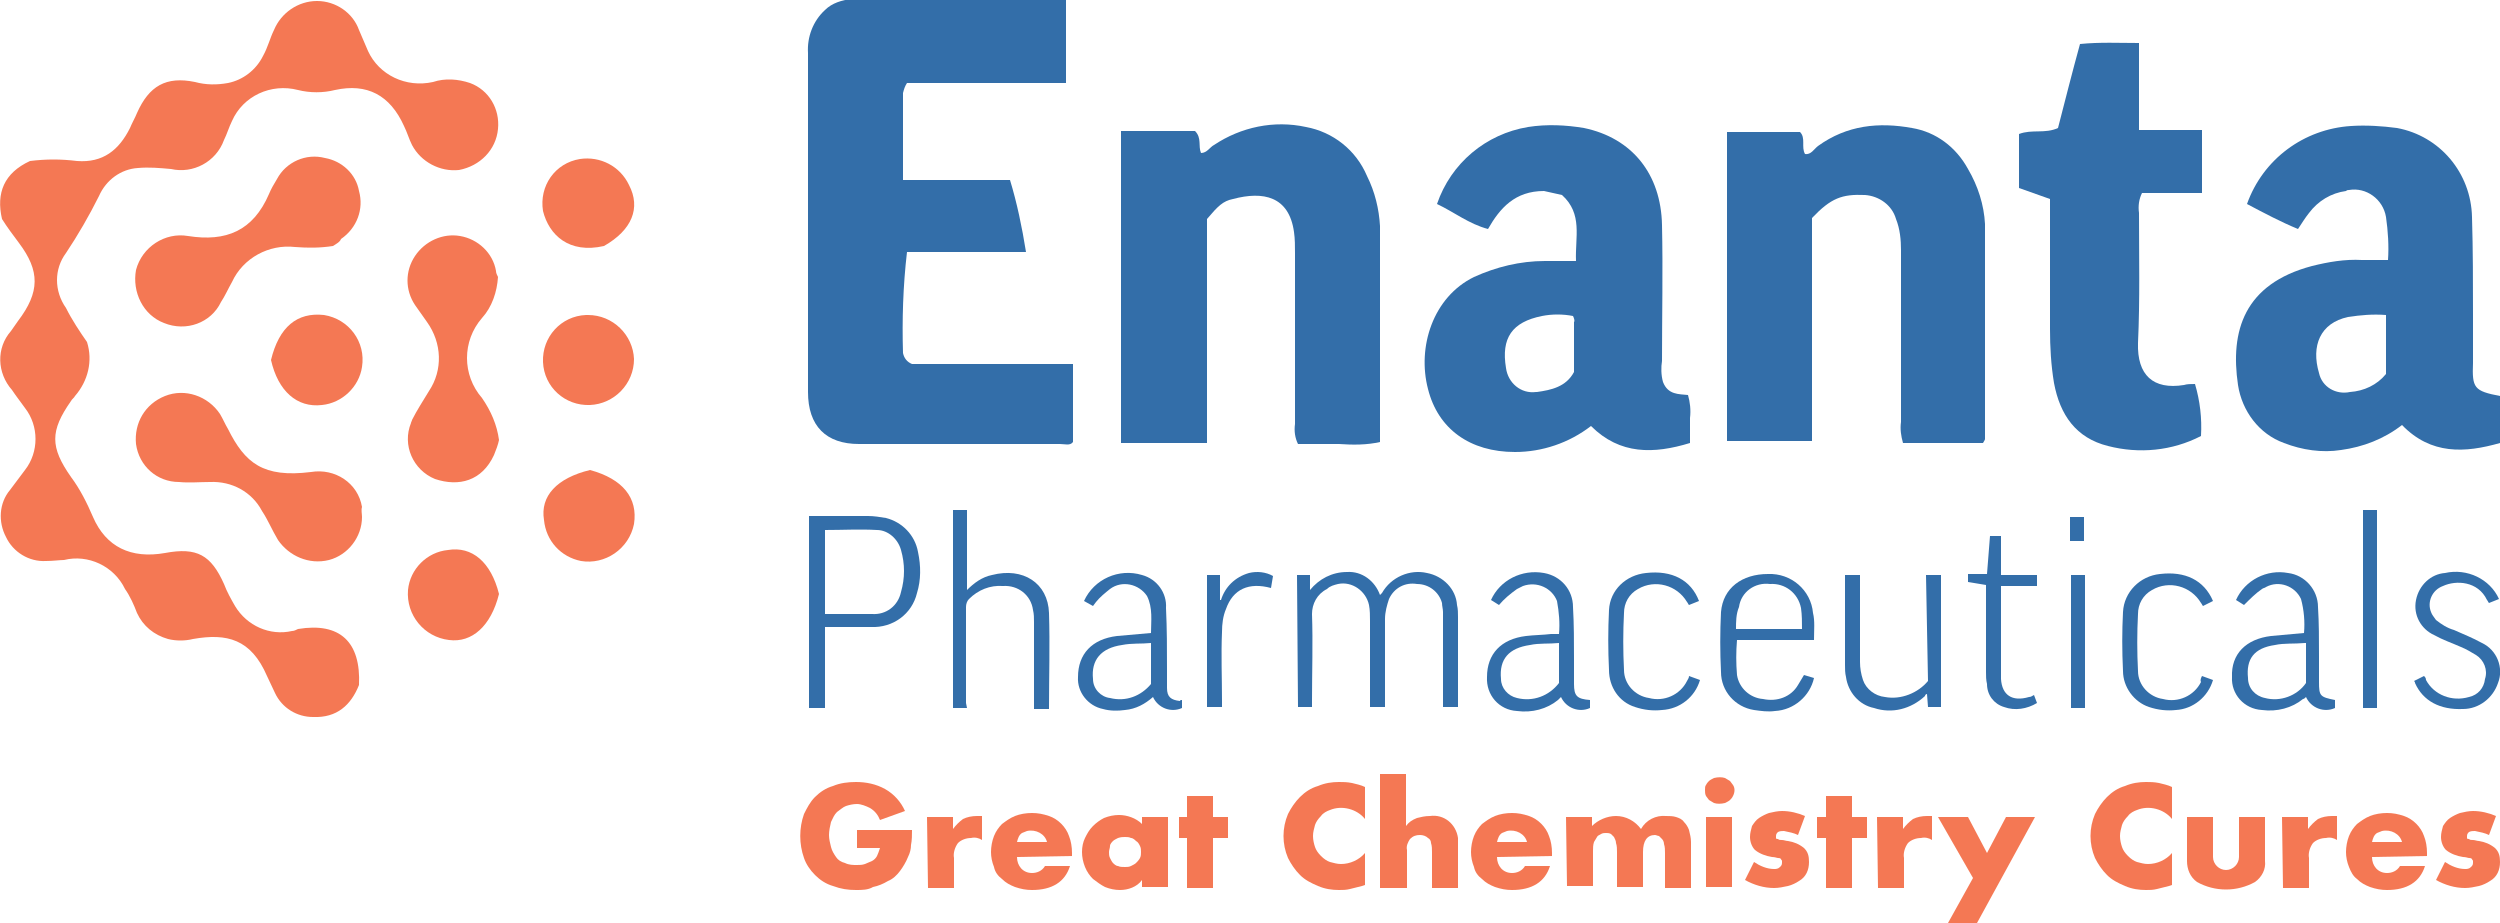 <?xml version="1.0" encoding="utf-8"?>
<!-- Generator: Adobe Illustrator 26.0.1, SVG Export Plug-In . SVG Version: 6.00 Build 0)  -->
<svg version="1.1" id="Layer_1" xmlns="http://www.w3.org/2000/svg" xmlns:xlink="http://www.w3.org/1999/xlink" x="0px" y="0px"
	 viewBox="0 0 250 92.3" style="enable-background:new 0 0 250 92.3;" xml:space="preserve">
<style type="text/css">
	.st0{fill:#336EA9;}
	.st1{fill:#F47854;}
</style>
<path class="st0" d="M106.6,0v8.3H90.7c-0.2,0.3-0.3,0.6-0.4,1c0,2.8,0,5.7,0,8.7H101c0.7,2.3,1.2,4.7,1.6,7.2H90.7
	c-0.4,3.4-0.5,6.8-0.4,10.1c0.1,0.5,0.4,0.9,0.9,1.1h16.1v7.8c-0.3,0.4-0.8,0.2-1.3,0.2c-6.7,0-13.4,0-20.1,0
	c-3.3,0-5.1-1.8-5.1-5.2c0-11.3,0-22.6,0-33.9c-0.1-1.6,0.5-3.2,1.7-4.3c0.7-0.7,1.7-1,2.7-1.1C92.2,0,99.3,0,106.6,0z"/>
<path class="st1" d="M8.7,34.2c0.6,1.9,0.1,3.9-1.2,5.4c-0.1,0.2-0.3,0.3-0.4,0.5c-2.1,3-2.1,4.6,0,7.6c0.9,1.2,1.6,2.6,2.2,4
	c1.3,3,3.8,4.2,7.2,3.6c3.2-0.6,4.6,0.2,5.9,3.1c0.3,0.8,0.7,1.5,1.1,2.2c1.2,2,3.5,3,5.7,2.5c0.2,0,0.4-0.1,0.6-0.2
	c4.2-0.7,6.3,1.3,6.1,5.6c-0.8,2-2.2,3.3-4.6,3.2c-1.6,0-3.1-0.9-3.8-2.4c-0.3-0.6-0.5-1.1-0.8-1.7c-1.6-3.7-4-4.3-7.4-3.7
	c-0.8,0.2-1.7,0.2-2.5,0c-1.4-0.4-2.5-1.3-3.1-2.6c-0.3-0.8-0.7-1.7-1.2-2.4c-1.1-2.3-3.7-3.5-6.1-2.9c-0.4,0-1.1,0.1-1.8,0.1
	c-1.7,0.1-3.3-0.9-4-2.4C-0.2,52.2-0.1,50.3,1,49c0.5-0.7,1-1.3,1.5-2c1.4-1.8,1.4-4.4,0-6.2C2,40.1,1.6,39.6,1.2,39
	c-1.5-1.7-1.6-4.2-0.1-5.9c0.2-0.3,0.5-0.7,0.7-1c2.2-2.9,2.2-5,0.1-7.8c-0.6-0.8-1.2-1.6-1.7-2.4c-0.6-2.6,0.2-4.6,2.8-5.8
	c1.6-0.2,3.1-0.2,4.7,0c2.6,0.2,4.2-1.1,5.3-3.3c0.2-0.5,0.5-1,0.7-1.5c1.2-2.7,2.9-3.7,5.8-3.1c1.1,0.3,2.2,0.3,3.3,0.1
	C24.3,8,25.6,7,26.3,5.6C26.8,4.7,27,3.8,27.4,3c0.7-1.7,2.4-2.9,4.3-2.9s3.6,1.2,4.2,2.9c0.3,0.7,0.6,1.4,0.9,2.1
	c1.1,2.4,3.8,3.7,6.5,3.1c1.2-0.4,2.5-0.3,3.7,0.1c1.9,0.7,3,2.6,2.8,4.6C49.6,15,48,16.6,45.9,17c-1.9,0.2-3.8-0.8-4.7-2.5
	c-0.3-0.6-0.5-1.3-0.8-1.9C39,9.5,36.7,8.3,33.5,9c-1.2,0.3-2.5,0.3-3.7,0c-2.7-0.7-5.5,0.6-6.6,3.1c-0.3,0.6-0.5,1.3-0.8,1.9
	c-0.8,2.2-3.1,3.4-5.3,2.9c-1.1-0.1-2.2-0.2-3.3-0.1c-1.7,0.1-3.2,1.2-3.9,2.8c-1,2-2.1,3.9-3.3,5.7c-1.2,1.6-1.2,3.8,0,5.5
	C7.2,32,8,33.2,8.7,34.2z"/>
<path class="st0" d="M172.7,13.2h7.3c0.6,0.6,0.1,1.5,0.5,2.2c0.6,0.1,0.9-0.5,1.3-0.8c2.9-2.1,6.1-2.4,9.4-1.8
	c2.4,0.4,4.4,1.9,5.6,4.1c1,1.7,1.6,3.6,1.7,5.5c0,7.2,0,14.4,0,21.5c0,0.1-0.1,0.2-0.2,0.4h-8c-0.2-0.7-0.3-1.4-0.2-2.1
	c0-5.7,0-11.4,0-17.2c0-1-0.1-2.1-0.5-3.1c-0.4-1.4-1.7-2.3-3.1-2.4c-2.3-0.1-3.4,0.3-5.3,2.3v22.3h-8.5V13.2z"/>
<path class="st0" d="M112.3,13.1h7.2c0.7,0.7,0.3,1.5,0.6,2.2c0.6,0,0.9-0.6,1.3-0.8c2.7-1.8,6-2.5,9.2-1.8c2.7,0.5,5,2.3,6.1,4.9
	c0.8,1.6,1.2,3.3,1.3,5c0,7.2,0,14.3,0,21.6c-1.3,0.3-2.7,0.3-4.1,0.2c-1.4,0-2.8,0-4.1,0c-0.3-0.6-0.4-1.3-0.3-2
	c0-5.7,0-11.4,0-17.1c0-0.7,0-1.4-0.1-2.1c-0.5-3.6-3.1-4.1-6.1-3.3c-1,0.2-1.5,0.7-2.6,2v22.4h-8.6V13.1H112.3z"/>
<path class="st0" d="M166.3,38.2c0.5,1.3,1.6,1.2,2.5,1.3c0.2,0.7,0.3,1.5,0.2,2.3c0,0.8,0,1.5,0,2.5c-3.6,1.1-7,1.2-9.9-1.7
	c-2.2,1.7-4.9,2.6-7.6,2.6c-4.5,0-7.7-2.3-8.7-6.3c-1.1-4.2,0.5-9.2,4.6-11.2c2.2-1,4.6-1.6,7.1-1.6c1,0,1.9,0,3.1,0
	c-0.1-2.4,0.7-4.7-1.4-6.6l-1.8-0.4c-2.9,0-4.4,1.7-5.6,3.8c-1.9-0.5-3.4-1.7-5.1-2.5c1.4-4.1,4.9-7,9.1-7.7
	c1.9-0.3,3.8-0.2,5.6,0.1c4.8,1,7.7,4.6,7.8,9.7c0.1,4.5,0,9.1,0,13.6C166.1,36.7,166.1,37.5,166.3,38.2z M157.3,31.6
	c-1-0.2-2.1-0.2-3.1,0c-3,0.6-4.1,2.2-3.6,5.2c0.2,1.5,1.5,2.6,3,2.4c0,0,0,0,0.1,0c1.4-0.2,2.9-0.5,3.7-2c0-1.7,0-3.3,0-5
	C157.5,32.1,157.4,31.8,157.3,31.6L157.3,31.6z"/>
<path class="st0" d="M250,39.6v4.7c-3.5,1-6.9,1.2-9.8-1.8c-1.8,1.4-3.9,2.2-6.1,2.5c-1.9,0.3-3.9,0-5.7-0.7
	c-2.5-0.9-4.2-3.2-4.6-5.8c-0.8-5.4,0.6-10.1,7.4-11.9c1.6-0.4,3.3-0.7,5-0.6c0.8,0,1.6,0,2.6,0c0.1-1.4,0-2.9-0.2-4.3
	c-0.3-1.8-2-3-3.7-2.7c-0.1,0-0.2,0-0.3,0.1c-1.5,0.2-2.8,1-3.7,2.2c-0.4,0.5-0.7,1-1.1,1.6c-1.7-0.7-3.4-1.6-5.1-2.5
	c1.6-4.5,5.7-7.5,10.4-7.8c1.5-0.1,3.1,0,4.6,0.2c4.3,0.8,7.4,4.5,7.5,8.9c0.1,3.3,0.1,6.6,0.1,9.8c0,1.6,0,3.2,0,4.8
	C247.2,38.8,247.4,39.1,250,39.6z M238.6,31.5c-1.3-0.1-2.5,0-3.8,0.2c-2.8,0.6-3.7,2.9-2.9,5.6c0.3,1.4,1.7,2.2,3.1,1.9
	c1.4-0.1,2.7-0.7,3.6-1.8L238.6,31.5z"/>
<path class="st0" d="M201.9,18.8v-5.4c1.3-0.5,2.6,0,3.9-0.6c0.7-2.7,1.4-5.5,2.2-8.4c2-0.2,3.9-0.1,5.9-0.1V13h6.3v6.3h-6
	c-0.3,0.6-0.4,1.3-0.3,2c0,4.3,0.1,8.7-0.1,13c-0.1,3.2,1.5,4.7,4.6,4.2c0.3-0.1,0.7-0.1,1.1-0.1c0.5,1.7,0.7,3.4,0.6,5.2
	c-2.9,1.5-6.2,1.8-9.3,1c-3.2-0.8-4.8-3.1-5.4-6.3c-0.3-1.8-0.4-3.6-0.4-5.4c0-4.3,0-8.6,0-13L201.9,18.8z"/>
<path class="st1" d="M33.3,24.6c-1.3,0.2-2.5,0.2-3.8,0.1c-2.6-0.3-5.2,1.1-6.3,3.5c-0.4,0.7-0.7,1.4-1.1,2c-1,2.1-3.5,3-5.7,2.1
	c-2.1-0.8-3.2-3.1-2.8-5.3c0.6-2.3,2.9-3.8,5.2-3.4c3.8,0.6,6.5-0.5,8.1-4.2c0.2-0.5,0.5-1,0.8-1.5c0.9-1.7,2.9-2.6,4.8-2.1
	c1.7,0.3,3.1,1.6,3.4,3.3c0.5,1.8-0.2,3.7-1.8,4.8C34,24.2,33.6,24.4,33.3,24.6z"/>
<path class="st1" d="M49.9,44c-0.1,0.5-0.3,1-0.5,1.5c-1.2,2.6-3.5,3.2-5.9,2.4c-2.2-0.9-3.3-3.4-2.4-5.6c0-0.1,0.1-0.2,0.1-0.3
	c0.5-1,1.1-1.9,1.7-2.9c1.4-2.1,1.3-4.8-0.2-6.9c-0.4-0.6-0.8-1.1-1.2-1.7c-1-1.5-1-3.4,0-4.9s2.8-2.3,4.5-2
	c1.8,0.3,3.3,1.7,3.6,3.5c0,0.2,0.1,0.4,0.2,0.6c-0.1,1.5-0.6,3-1.6,4.1c-2,2.3-2,5.7,0,8C49.1,41.1,49.7,42.5,49.9,44z"/>
<path class="st1" d="M36.2,51.7c0,2-1.4,3.8-3.3,4.3c-2,0.5-4-0.4-5.1-2c-0.6-1-1-2-1.6-2.9c-1-1.9-3-3-5.2-2.9c-1,0-2.1,0.1-3.1,0
	c-2.2,0-4-1.6-4.3-3.8c-0.2-2.1,0.9-4,2.9-4.8s4.3,0,5.5,1.8c0.3,0.5,0.5,1,0.8,1.5c1.7,3.4,3.5,4.9,8.3,4.3
	c2.4-0.4,4.7,1.1,5.1,3.5C36.1,51,36.2,51.4,36.2,51.7z"/>
<path class="st1" d="M59,47c3.3,0.9,4.8,2.8,4.4,5.4c-0.5,2.5-2.9,4.1-5.3,3.7c-2-0.4-3.5-2-3.7-4.1C54,49.6,55.7,47.8,59,47z"/>
<path class="st1" d="M59,40.5c-2.5,0.1-4.6-1.8-4.7-4.3c-0.1-2.5,1.8-4.6,4.3-4.7c0.1,0,0.1,0,0.2,0c2.5,0,4.5,2,4.6,4.4
	C63.4,38.4,61.4,40.4,59,40.5z"/>
<path class="st1" d="M49.9,59.4c-0.8,3.2-2.7,4.9-5,4.6c-2.5-0.3-4.3-2.5-4.1-5c0.2-2.1,1.9-3.8,4-4C47.2,54.6,49.1,56.2,49.9,59.4z
	"/>
<path class="st1" d="M27.1,36c0.8-3.3,2.6-4.8,5.3-4.5c2.5,0.4,4.2,2.7,3.8,5.2c-0.3,2-2,3.6-4,3.8C29.7,40.8,27.8,39.1,27.1,36z"/>
<path class="st1" d="M60.4,24.6c-3.5,0.8-5.5-1.1-6.1-3.5c-0.4-2.5,1.2-4.8,3.7-5.2c2-0.3,4,0.7,4.9,2.6
	C64.1,20.8,63.2,23,60.4,24.6z"/>
<path class="st1" d="M85.7,83h5.5c0,0.5,0,1-0.1,1.5c0,0.4-0.1,0.8-0.3,1.2c-0.2,0.5-0.5,1-0.8,1.4s-0.7,0.8-1.2,1
	c-0.5,0.3-1,0.5-1.5,0.6C86.8,89,86.2,89,85.6,89c-0.8,0-1.5-0.1-2.3-0.4c-0.7-0.2-1.3-0.6-1.8-1.1s-0.9-1.1-1.1-1.7
	c-0.5-1.4-0.5-3,0-4.4c0.3-0.6,0.6-1.2,1.1-1.7s1.1-0.9,1.8-1.1c0.7-0.3,1.5-0.4,2.3-0.4c1,0,2,0.2,2.9,0.7s1.6,1.3,2,2.2L88,82
	c-0.2-0.5-0.5-0.9-1-1.2c-0.4-0.2-0.9-0.4-1.3-0.4s-0.8,0.1-1.1,0.2c-0.3,0.1-0.6,0.4-0.9,0.6c-0.3,0.3-0.4,0.6-0.6,1
	c-0.1,0.4-0.2,0.9-0.2,1.3s0.1,0.8,0.2,1.2c0.1,0.4,0.3,0.7,0.5,1s0.5,0.5,0.9,0.6c0.4,0.2,0.8,0.2,1.2,0.2c0.3,0,0.5,0,0.8-0.1
	c0.2-0.1,0.5-0.2,0.7-0.3c0.2-0.1,0.4-0.3,0.5-0.5s0.2-0.5,0.3-0.8h-2.3V83z"/>
<path class="st1" d="M92.7,81.7h2.6v1.2c0.3-0.4,0.6-0.7,1-1c0.4-0.2,0.9-0.3,1.4-0.3h0.2c0.1,0,0.2,0,0.3,0V84
	c-0.3-0.2-0.7-0.3-1.1-0.2c-0.5,0-1,0.2-1.3,0.5c-0.3,0.4-0.5,1-0.4,1.5v3h-2.6L92.7,81.7L92.7,81.7z"/>
<path class="st1" d="M101.7,85.7c0,0.9,0.6,1.6,1.5,1.6c0.5,0,1-0.2,1.3-0.7h2.5c-0.5,1.6-1.8,2.4-3.8,2.4c-0.6,0-1.1-0.1-1.7-0.3
	c-0.5-0.2-0.9-0.4-1.3-0.8c-0.4-0.3-0.7-0.7-0.8-1.2c-0.2-0.5-0.3-1-0.3-1.5s0.1-1.1,0.3-1.6c0.2-0.5,0.5-0.9,0.8-1.2
	c0.4-0.3,0.8-0.6,1.3-0.8c0.5-0.2,1.1-0.3,1.7-0.3s1.1,0.1,1.7,0.3c0.9,0.3,1.7,1.1,2,2c0.2,0.5,0.3,1.1,0.3,1.7v0.3L101.7,85.7
	L101.7,85.7z M104.7,84.2c-0.2-0.8-1.1-1.3-2-1.1c-0.2,0.1-0.3,0.1-0.5,0.2c-0.3,0.2-0.4,0.5-0.5,0.9H104.7z"/>
<path class="st1" d="M114.2,81.7h2.6v7h-2.6V88c-0.5,0.7-1.4,1-2.2,1c-0.5,0-1-0.1-1.5-0.3c-0.4-0.2-0.8-0.5-1.2-0.8
	c-0.3-0.3-0.6-0.7-0.8-1.2c-0.2-0.5-0.3-1-0.3-1.5s0.1-1,0.3-1.4c0.2-0.4,0.4-0.8,0.8-1.2c0.3-0.3,0.7-0.6,1.1-0.8
	c0.5-0.2,1-0.3,1.5-0.3c0.8,0,1.7,0.3,2.3,0.9L114.2,81.7z M110.9,85.2c0,0.2,0,0.4,0.1,0.6s0.2,0.4,0.3,0.5
	c0.1,0.1,0.3,0.3,0.5,0.3c0.2,0.1,0.4,0.1,0.7,0.1c0.2,0,0.4,0,0.6-0.1s0.4-0.2,0.5-0.3c0.1-0.1,0.3-0.3,0.4-0.5s0.1-0.4,0.1-0.6
	s0-0.4-0.1-0.6s-0.2-0.4-0.4-0.5c-0.1-0.1-0.3-0.3-0.5-0.3c-0.2-0.1-0.4-0.1-0.6-0.1s-0.4,0-0.7,0.1c-0.2,0.1-0.4,0.2-0.5,0.3
	c-0.1,0.1-0.3,0.3-0.3,0.5C111,84.8,110.9,85,110.9,85.2L110.9,85.2z"/>
<path class="st1" d="M121.3,83.8v5h-2.6v-5h-0.8v-2.1h0.8v-2.1h2.6v2.1h1.5v2.1H121.3z"/>
<path class="st1" d="M136.5,81.9c-0.8-1-2.3-1.4-3.5-0.9c-0.3,0.1-0.7,0.3-0.9,0.6c-0.3,0.3-0.5,0.6-0.6,0.9
	c-0.1,0.4-0.2,0.7-0.2,1.1s0.1,0.8,0.2,1.1c0.1,0.3,0.3,0.6,0.6,0.9s0.6,0.5,0.9,0.6c0.4,0.1,0.7,0.2,1.1,0.2c0.9,0,1.8-0.4,2.4-1.1
	v3.2l-0.3,0.1c-0.4,0.1-0.8,0.2-1.2,0.3c-0.4,0.1-0.7,0.1-1.1,0.1c-0.7,0-1.4-0.1-2.1-0.4c-0.7-0.3-1.3-0.6-1.8-1.1
	s-0.9-1.1-1.2-1.7c-0.6-1.4-0.6-3,0-4.4c0.3-0.6,0.7-1.2,1.2-1.7s1.1-0.9,1.8-1.1c0.7-0.3,1.4-0.4,2.1-0.4c0.4,0,0.8,0,1.3,0.1
	c0.4,0.1,0.9,0.2,1.3,0.4V81.9z"/>
<path class="st1" d="M138,77.4h2.6v5.2c0.3-0.4,0.6-0.6,1.1-0.8c0.4-0.1,0.8-0.2,1.3-0.2c1.4-0.2,2.6,0.8,2.8,2.2c0,0.2,0,0.4,0,0.5
	v4.5h-2.6v-3.6c0-0.3,0-0.6-0.1-0.9c0-0.2-0.1-0.4-0.3-0.5c-0.2-0.2-0.5-0.3-0.8-0.3c-0.4,0-0.7,0.1-1,0.4c-0.2,0.3-0.4,0.7-0.3,1.1
	v3.8H138V77.4z"/>
<path class="st1" d="M149.7,85.7c0,0.9,0.6,1.6,1.5,1.6c0.5,0,1-0.2,1.3-0.7h2.5c-0.5,1.6-1.8,2.4-3.8,2.4c-0.6,0-1.1-0.1-1.7-0.3
	c-0.5-0.2-0.9-0.4-1.3-0.8c-0.4-0.3-0.7-0.7-0.8-1.2c-0.2-0.5-0.3-1-0.3-1.5s0.1-1.1,0.3-1.6s0.5-0.9,0.8-1.2
	c0.4-0.3,0.8-0.6,1.3-0.8c0.5-0.2,1.1-0.3,1.7-0.3c0.6,0,1.1,0.1,1.7,0.3c0.9,0.3,1.7,1.1,2,2c0.2,0.5,0.3,1.1,0.3,1.7v0.3
	L149.7,85.7L149.7,85.7z M152.7,84.2c-0.2-0.8-1.1-1.3-2-1.1c-0.2,0.1-0.3,0.1-0.5,0.2c-0.3,0.2-0.4,0.5-0.5,0.9H152.7z"/>
<path class="st1" d="M156.6,81.7h2.6v0.9c0.6-0.6,1.5-1,2.4-1c1,0,1.9,0.5,2.5,1.3c0.5-0.9,1.5-1.4,2.5-1.3c0.3,0,0.7,0,1,0.1
	s0.6,0.2,0.8,0.5c0.2,0.2,0.4,0.5,0.5,0.8c0.1,0.4,0.2,0.8,0.2,1.2v4.6h-2.6v-3.5c0-0.3,0-0.6-0.1-0.9c0-0.2-0.1-0.4-0.2-0.5
	c-0.1-0.1-0.2-0.2-0.3-0.3c-0.1,0-0.3-0.1-0.4-0.1c-0.8,0-1.2,0.6-1.2,1.7v3.5h-2.6v-3.5c0-0.3,0-0.6-0.1-0.9c0-0.2-0.1-0.4-0.2-0.6
	c-0.1-0.1-0.2-0.2-0.3-0.3c-0.2-0.1-0.3-0.1-0.5-0.1s-0.3,0-0.5,0.1c-0.1,0.1-0.3,0.1-0.4,0.3c-0.1,0.2-0.2,0.3-0.3,0.5
	c-0.1,0.3-0.1,0.6-0.1,0.9v3.5h-2.6L156.6,81.7z"/>
<path class="st1" d="M170.5,79c0-0.2,0-0.4,0.1-0.5c0.1-0.2,0.2-0.3,0.3-0.4s0.3-0.2,0.5-0.3c0.4-0.1,0.8-0.1,1.1,0
	c0.2,0.1,0.3,0.2,0.5,0.3c0.1,0.1,0.2,0.3,0.3,0.4c0.2,0.3,0.2,0.7,0,1.1c-0.1,0.2-0.2,0.3-0.3,0.4s-0.3,0.2-0.5,0.3
	c-0.4,0.1-0.8,0.1-1.1,0c-0.2-0.1-0.3-0.2-0.5-0.3c-0.1-0.1-0.2-0.3-0.3-0.4C170.5,79.4,170.5,79.2,170.5,79z M173.2,81.7v7h-2.6v-7
	H173.2z"/>
<path class="st1" d="M179.8,83.5c-0.4-0.2-0.9-0.3-1.4-0.4c-0.2,0-0.4,0-0.6,0.1c-0.1,0.1-0.2,0.2-0.2,0.4c0,0.1,0,0.1,0,0.2
	s0.1,0.1,0.2,0.1c0.1,0.1,0.2,0.1,0.4,0.1s0.4,0.1,0.6,0.1c0.6,0.1,1.1,0.3,1.6,0.7c0.4,0.4,0.5,0.8,0.5,1.4c0,0.8-0.3,1.5-1,1.9
	c-0.3,0.2-0.7,0.4-1.1,0.5c-0.5,0.1-0.9,0.2-1.4,0.2c-1,0-2-0.3-2.9-0.8l0.9-1.8c0.6,0.4,1.3,0.7,2,0.7c0.2,0,0.4,0,0.6-0.2
	c0.1-0.1,0.2-0.2,0.2-0.4c0-0.1,0-0.2,0-0.2c0-0.1-0.1-0.1-0.1-0.2c-0.1-0.1-0.2-0.1-0.3-0.1s-0.3-0.1-0.6-0.1
	c-0.6-0.1-1.2-0.3-1.7-0.7c-0.3-0.3-0.5-0.8-0.5-1.3c0-0.4,0.1-0.7,0.2-1.1c0.2-0.3,0.4-0.6,0.7-0.8c0.3-0.2,0.7-0.4,1-0.5
	c0.4-0.1,0.9-0.2,1.3-0.2c0.8,0,1.6,0.2,2.3,0.5L179.8,83.5z"/>
<path class="st1" d="M185.2,83.8v5h-2.6v-5h-0.9v-2.1h0.9v-2.1h2.6v2.1h1.5v2.1H185.2z"/>
<path class="st1" d="M187.7,81.7h2.6v1.2c0.3-0.4,0.6-0.7,1-1c0.4-0.2,0.9-0.3,1.4-0.3h0.2c0.1,0,0.2,0,0.3,0V84
	c-0.3-0.2-0.7-0.3-1.1-0.2c-0.5,0-1,0.2-1.3,0.5c-0.3,0.4-0.5,1-0.4,1.5v3h-2.6L187.7,81.7z"/>
<path class="st1" d="M197.3,87.8l-3.5-6.1h3l1.9,3.6l1.9-3.6h2.9l-5.8,10.6h-2.9L197.3,87.8z"/>
<path class="st1" d="M217.2,81.9c-0.8-1-2.3-1.4-3.5-0.9c-0.3,0.1-0.7,0.3-0.9,0.6c-0.3,0.3-0.5,0.6-0.6,0.9
	c-0.1,0.4-0.2,0.7-0.2,1.1s0.1,0.8,0.2,1.1c0.1,0.3,0.3,0.6,0.6,0.9s0.6,0.5,0.9,0.6c0.4,0.1,0.7,0.2,1.1,0.2c0.9,0,1.8-0.4,2.4-1.1
	v3.2l-0.3,0.1c-0.4,0.1-0.8,0.2-1.2,0.3c-0.4,0.1-0.7,0.1-1.1,0.1c-0.7,0-1.4-0.1-2.1-0.4c-0.7-0.3-1.3-0.6-1.8-1.1
	s-0.9-1.1-1.2-1.7c-0.6-1.4-0.6-3,0-4.4c0.3-0.6,0.7-1.2,1.2-1.7s1.1-0.9,1.8-1.1c0.7-0.3,1.4-0.4,2.1-0.4c0.4,0,0.8,0,1.3,0.1
	c0.4,0.1,0.9,0.2,1.3,0.4V81.9z"/>
<path class="st1" d="M221.3,81.7v4c0,0.7,0.6,1.3,1.3,1.3s1.3-0.6,1.3-1.3l0,0v-4h2.6v4.4c0.1,0.8-0.3,1.6-1,2.1c-1.8,1-4,1-5.8,0
	c-0.7-0.5-1-1.3-1-2.1v-4.4H221.3z"/>
<path class="st1" d="M228.2,81.7h2.6v1.2c0.3-0.4,0.6-0.7,1-1c0.4-0.2,0.9-0.3,1.4-0.3h0.2c0.1,0,0.2,0,0.3,0V84
	c-0.3-0.2-0.7-0.3-1.1-0.2c-0.5,0-1,0.2-1.3,0.5c-0.3,0.4-0.5,1-0.4,1.5v3h-2.6L228.2,81.7L228.2,81.7z"/>
<path class="st1" d="M237.2,85.7c0,0.9,0.6,1.6,1.5,1.6c0.5,0,1-0.2,1.3-0.7h2.5c-0.5,1.6-1.8,2.4-3.8,2.4c-0.6,0-1.1-0.1-1.7-0.3
	c-0.5-0.2-0.9-0.4-1.3-0.8c-0.4-0.3-0.6-0.7-0.8-1.2s-0.3-1-0.3-1.5s0.1-1.1,0.3-1.6s0.5-0.9,0.8-1.2c0.4-0.3,0.8-0.6,1.3-0.8
	c0.5-0.2,1.1-0.3,1.7-0.3c0.6,0,1.1,0.1,1.7,0.3c0.9,0.3,1.7,1.1,2,2c0.2,0.5,0.3,1.1,0.3,1.7v0.3L237.2,85.7L237.2,85.7z
	 M240.2,84.2c-0.2-0.8-1.1-1.3-2-1.1c-0.2,0.1-0.3,0.1-0.5,0.2c-0.3,0.2-0.4,0.5-0.5,0.9H240.2z"/>
<path class="st1" d="M248.9,83.5c-0.4-0.2-0.9-0.3-1.4-0.4c-0.2,0-0.4,0-0.6,0.1c-0.1,0.1-0.2,0.2-0.2,0.4c0,0.1,0,0.1,0,0.2
	s0.1,0.1,0.2,0.1c0.1,0.1,0.2,0.1,0.4,0.1s0.4,0.1,0.6,0.1c0.6,0.1,1.1,0.3,1.6,0.7c0.4,0.4,0.5,0.8,0.5,1.4c0,0.8-0.3,1.5-1,1.9
	c-0.3,0.2-0.7,0.4-1.1,0.5c-0.5,0.1-0.9,0.2-1.4,0.2c-1,0-2-0.3-2.9-0.8l0.9-1.8c0.6,0.4,1.3,0.7,2,0.7c0.2,0,0.4,0,0.6-0.2
	c0.1-0.1,0.2-0.2,0.2-0.4c0-0.1,0-0.2,0-0.2c0-0.1-0.1-0.1-0.1-0.2c-0.1-0.1-0.2-0.1-0.3-0.1s-0.3-0.1-0.6-0.1
	c-0.6-0.1-1.2-0.3-1.7-0.7c-0.3-0.3-0.5-0.8-0.5-1.3c0-0.4,0.1-0.7,0.2-1.1c0.2-0.3,0.4-0.6,0.7-0.8c0.3-0.2,0.7-0.4,1-0.5
	c0.4-0.1,0.9-0.2,1.3-0.2c0.8,0,1.6,0.2,2.3,0.5L248.9,83.5z"/>
<path class="st0" d="M129.7,57.5h1.3V59c0.9-1.1,2.2-1.8,3.7-1.8c1.5-0.1,2.8,0.9,3.3,2.3c0.1-0.1,0.1-0.1,0.2-0.2
	c0.9-1.6,2.8-2.4,4.5-2c1.6,0.3,2.9,1.6,3,3.2c0.1,0.4,0.1,0.8,0.1,1.2c0,2.9,0,5.8,0,8.6c0,0.1,0,0.2,0,0.4h-1.5c0-0.2,0-0.4,0-0.6
	c0-3,0-5.9,0-8.9c0-0.3-0.1-0.6-0.1-0.9c-0.3-1.1-1.3-1.9-2.5-1.9c-1.2-0.2-2.3,0.4-2.8,1.5c-0.2,0.6-0.4,1.3-0.4,2
	c0,2.7,0,5.4,0,8.2v0.6H137v-0.5c0-2.7,0-5.4,0-8.1c0-0.5,0-1.1-0.1-1.6c-0.3-1.4-1.7-2.4-3.1-2.1c-0.4,0.1-0.8,0.2-1.1,0.5
	c-1,0.5-1.5,1.5-1.5,2.5c0.1,2.9,0,5.8,0,8.7v0.6h-1.4L129.7,57.5z"/>
<path class="st0" d="M82.5,62.7v8.1h-1.6V51.6c0.1,0,0.3,0,0.4,0c1.8,0,3.7,0,5.5,0c0.6,0,1.2,0.1,1.8,0.2c1.6,0.4,2.9,1.7,3.2,3.4
	c0.3,1.4,0.3,2.8-0.1,4.1c-0.5,2.1-2.4,3.5-4.6,3.4C85.6,62.7,84.1,62.7,82.5,62.7z M82.5,61.4c1.6,0,3.1,0,4.7,0
	c1.4,0.1,2.6-0.8,2.9-2.2c0.4-1.4,0.4-2.8,0-4.2c-0.3-1.1-1.3-2-2.4-2c-1.7-0.1-3.4,0-5.2,0V61.4z"/>
<path class="st0" d="M96.7,70.8h-1.4V51h1.4v8c0.7-0.7,1.5-1.3,2.5-1.5c3.1-0.8,5.6,0.8,5.7,3.8c0.1,3.2,0,6.3,0,9.6h-1.5v-0.5
	c0-2.7,0-5.4,0-8.2c0-0.4,0-0.8-0.1-1.2c-0.2-1.5-1.5-2.5-3-2.4c-1.3-0.1-2.5,0.4-3.4,1.3c-0.2,0.2-0.3,0.5-0.3,0.8
	c0,3.2,0,6.4,0,9.6L96.7,70.8z"/>
<path class="st0" d="M118.2,70v0.8c-1.1,0.5-2.4,0-2.9-1.1l0,0c-0.8,0.7-1.7,1.2-2.8,1.3c-0.7,0.1-1.5,0.1-2.2-0.1
	c-1.5-0.3-2.6-1.7-2.5-3.2c0-2.3,1.4-3.8,3.9-4.1c1.1-0.1,2.2-0.2,3.4-0.3c0-1.2,0.2-2.5-0.4-3.7c-0.8-1.2-2.5-1.6-3.7-0.7l0,0
	c-0.5,0.4-1,0.8-1.4,1.3c-0.1,0.1-0.2,0.3-0.3,0.4l-0.9-0.5c1-2.2,3.5-3.3,5.8-2.6c1.5,0.4,2.5,1.8,2.4,3.3c0.1,2.1,0.1,4.1,0.1,6.2
	c0,0.6,0,1.2,0,1.8c0,0.9,0.4,1.2,1.3,1.3C118,70,118.1,70,118.2,70z M115.1,68.4v-4.1c-1,0.1-1.9,0-2.9,0.2
	c-2.1,0.3-3.1,1.5-2.9,3.4c0,1,0.8,1.8,1.7,1.9C112.6,70.2,114.1,69.6,115.1,68.4L115.1,68.4z"/>
<path class="st0" d="M159,70v0.8c-1.1,0.5-2.4,0-2.9-1.1l0,0c-0.1,0.1-0.2,0.2-0.3,0.3c-1.1,0.9-2.6,1.3-4.1,1.1
	c-1.8-0.1-3.1-1.6-3-3.4c0-2.3,1.4-3.8,3.9-4.1c0.8-0.1,1.7-0.1,2.5-0.2c0.2,0,0.5,0,0.8,0c0.1-1.1,0-2.2-0.2-3.3
	c-0.5-1.3-2-2-3.4-1.5c-0.2,0.1-0.4,0.2-0.6,0.3c-0.7,0.5-1.3,1-1.8,1.6l-0.8-0.5c0.9-2,3.1-3.1,5.3-2.7c1.7,0.3,2.9,1.7,2.9,3.4
	c0.1,1.7,0.1,3.5,0.1,5.2c0,0.8,0,1.6,0,2.5C157.4,69.6,157.7,69.9,159,70z M155.9,64.3c-1,0.1-2,0-2.9,0.2
	c-2.1,0.3-3.1,1.4-2.9,3.4c0,0.9,0.7,1.7,1.6,1.9c1.6,0.4,3.2-0.2,4.2-1.5L155.9,64.3z"/>
<path class="st0" d="M224.4,60.5l-0.8-0.5c0.9-2,3.1-3.1,5.2-2.7c1.7,0.2,3,1.7,3,3.4c0.1,1.6,0.1,3.2,0.1,4.9c0,0.9,0,1.8,0,2.6
	c0,1.4,0.1,1.5,1.6,1.8v0.8c-1.1,0.5-2.4,0-2.9-1.1l0,0c-0.1,0.1-0.2,0.2-0.3,0.2c-1.1,0.9-2.6,1.3-4.1,1.1c-1.8-0.1-3.1-1.6-3-3.3
	c-0.1-2.3,1.4-3.8,3.9-4.1c1.1-0.1,2.2-0.2,3.3-0.3c0.1-1.1,0-2.3-0.3-3.4c-0.6-1.3-2.2-1.9-3.5-1.2c-0.1,0.1-0.3,0.1-0.4,0.2
	C225.6,59.3,225,59.9,224.4,60.5z M230.5,64.3c-1.1,0.1-2.1,0-3,0.2c-2.1,0.3-2.9,1.4-2.7,3.3c0,1,0.7,1.8,1.7,2
	c1.5,0.4,3.2-0.2,4.1-1.5v-4H230.5z"/>
<path class="st0" d="M181.4,64h-7.7c-0.1,1.2-0.1,2.3,0,3.5c0.2,1.3,1.3,2.3,2.6,2.4c1.4,0.3,2.8-0.2,3.5-1.4c0.2-0.3,0.4-0.7,0.6-1
	l1,0.3c-0.4,1.8-2,3.2-3.9,3.3c-0.7,0.1-1.4,0-2.1-0.1c-1.9-0.3-3.3-1.9-3.3-3.8c-0.1-2-0.1-4,0-6c0.2-2.4,2.1-3.8,4.7-3.8
	c2.3-0.1,4.3,1.6,4.5,3.9C181.5,62.1,181.4,63,181.4,64z M173.6,62.9h6.6c0-0.7,0-1.4-0.1-2.1c-0.3-1.5-1.6-2.5-3.1-2.4
	c-1.5-0.2-2.9,0.8-3.1,2.3C173.6,61.4,173.6,62.2,173.6,62.9z"/>
<path class="st0" d="M192.6,57.5h1.5v13.2h-1.3l-0.1-1.3c-0.1,0-0.2,0.1-0.2,0.2c-1.4,1.3-3.3,1.8-5.1,1.2c-1.5-0.3-2.6-1.6-2.8-3.1
	c-0.1-0.4-0.1-0.8-0.1-1.2c0-2.9,0-5.7,0-8.6c0-0.1,0-0.2,0-0.4h1.5V58c0,2.7,0,5.5,0,8.2c0,0.6,0.1,1.2,0.3,1.8
	c0.3,0.9,1.2,1.6,2.2,1.7c1.6,0.3,3.3-0.4,4.3-1.6L192.6,57.5z"/>
<path class="st0" d="M249.9,59.9l-1,0.4c-0.1-0.1-0.1-0.2-0.2-0.3c-0.9-1.9-3.1-2-4.4-1.4c-1.1,0.4-1.6,1.6-1.2,2.6
	c0.1,0.3,0.3,0.5,0.5,0.8c0.5,0.4,1.1,0.8,1.8,1c0.9,0.4,1.9,0.8,2.8,1.3c1.5,0.7,2.2,2.5,1.6,4c-0.5,1.5-1.9,2.6-3.5,2.6
	c-2.3,0.1-4-0.8-4.8-2.6c0-0.1,0-0.1-0.1-0.2l1-0.5c0.1,0.1,0.2,0.2,0.2,0.4c0.8,1.5,2.6,2.2,4.3,1.7c0.9-0.2,1.5-0.9,1.6-1.8
	c0.3-0.9-0.1-1.9-0.9-2.4c-0.5-0.3-1-0.6-1.5-0.8c-0.9-0.4-1.8-0.7-2.7-1.2c-1.3-0.6-2.1-2-1.8-3.5s1.5-2.6,2.9-2.7
	C246.7,56.8,249,57.9,249.9,59.9z"/>
<path class="st0" d="M169.9,60.1l-1,0.4c-0.1-0.1-0.1-0.2-0.2-0.3c-1-1.7-3.2-2.3-4.9-1.3c-0.9,0.5-1.4,1.4-1.4,2.4
	c-0.1,1.9-0.1,3.8,0,5.7c0,1.4,1.1,2.6,2.5,2.8c1.5,0.4,3.1-0.3,3.8-1.7c0.1-0.2,0.2-0.3,0.2-0.5L170,68c-0.5,1.7-2,2.9-3.8,3
	c-0.9,0.1-1.8,0-2.7-0.3c-1.6-0.5-2.6-2-2.6-3.7c-0.1-2-0.1-4,0-6s1.7-3.5,3.7-3.7C167.2,57,169.1,58,169.9,60.1z"/>
<path class="st0" d="M220.2,67.6l1.1,0.4c-0.5,1.7-2,2.9-3.7,3c-0.9,0.1-1.8,0-2.7-0.3c-1.5-0.5-2.6-2-2.6-3.6c-0.1-2-0.1-4,0-5.9
	c0.1-2,1.7-3.6,3.7-3.8c2.5-0.3,4.4,0.6,5.3,2.7l-1,0.5c-0.1-0.1-0.1-0.2-0.2-0.3c-1-1.7-3.2-2.3-4.9-1.3c-0.9,0.5-1.4,1.4-1.4,2.4
	c-0.1,1.9-0.1,3.8,0,5.7c0,1.4,1.1,2.6,2.5,2.8c1.5,0.4,3.1-0.3,3.8-1.7C220,68,220.1,67.8,220.2,67.6z"/>
<path class="st0" d="M198.7,57.4l0.3-3.8h1.1v3.9h3.6v1.1h-3.6v0.5c0,2.8,0,5.5,0,8.3c0,0.2,0,0.3,0,0.5c0.1,1.6,1.1,2.3,2.8,1.8
	c0.2,0,0.3-0.1,0.5-0.2l0.3,0.8c-1,0.6-2.2,0.8-3.3,0.4c-1-0.3-1.7-1.2-1.7-2.3c-0.1-0.4-0.1-0.8-0.1-1.2c0-2.7,0-5.4,0-8.1v-0.6
	l-1.8-0.3v-0.8L198.7,57.4z"/>
<path class="st0" d="M236.3,51h1.4v19.8h-1.4V51z"/>
<path class="st0" d="M122,57.5V60h0.1c0.4-1.3,1.4-2.3,2.8-2.7c0.8-0.2,1.7-0.1,2.4,0.3l-0.2,1.2c-2.2-0.6-3.8,0.1-4.5,2.1
	c-0.3,0.7-0.4,1.5-0.4,2.3c-0.1,2.3,0,4.6,0,6.9c0,0.2,0,0.4,0,0.6h-1.5V57.5H122z"/>
<path class="st0" d="M208.5,70.8h-1.4V57.5h1.4V70.8z"/>
<path class="st0" d="M208.5,54.1H207v-2.4h1.4v2.4H208.5z"/>
</svg>
